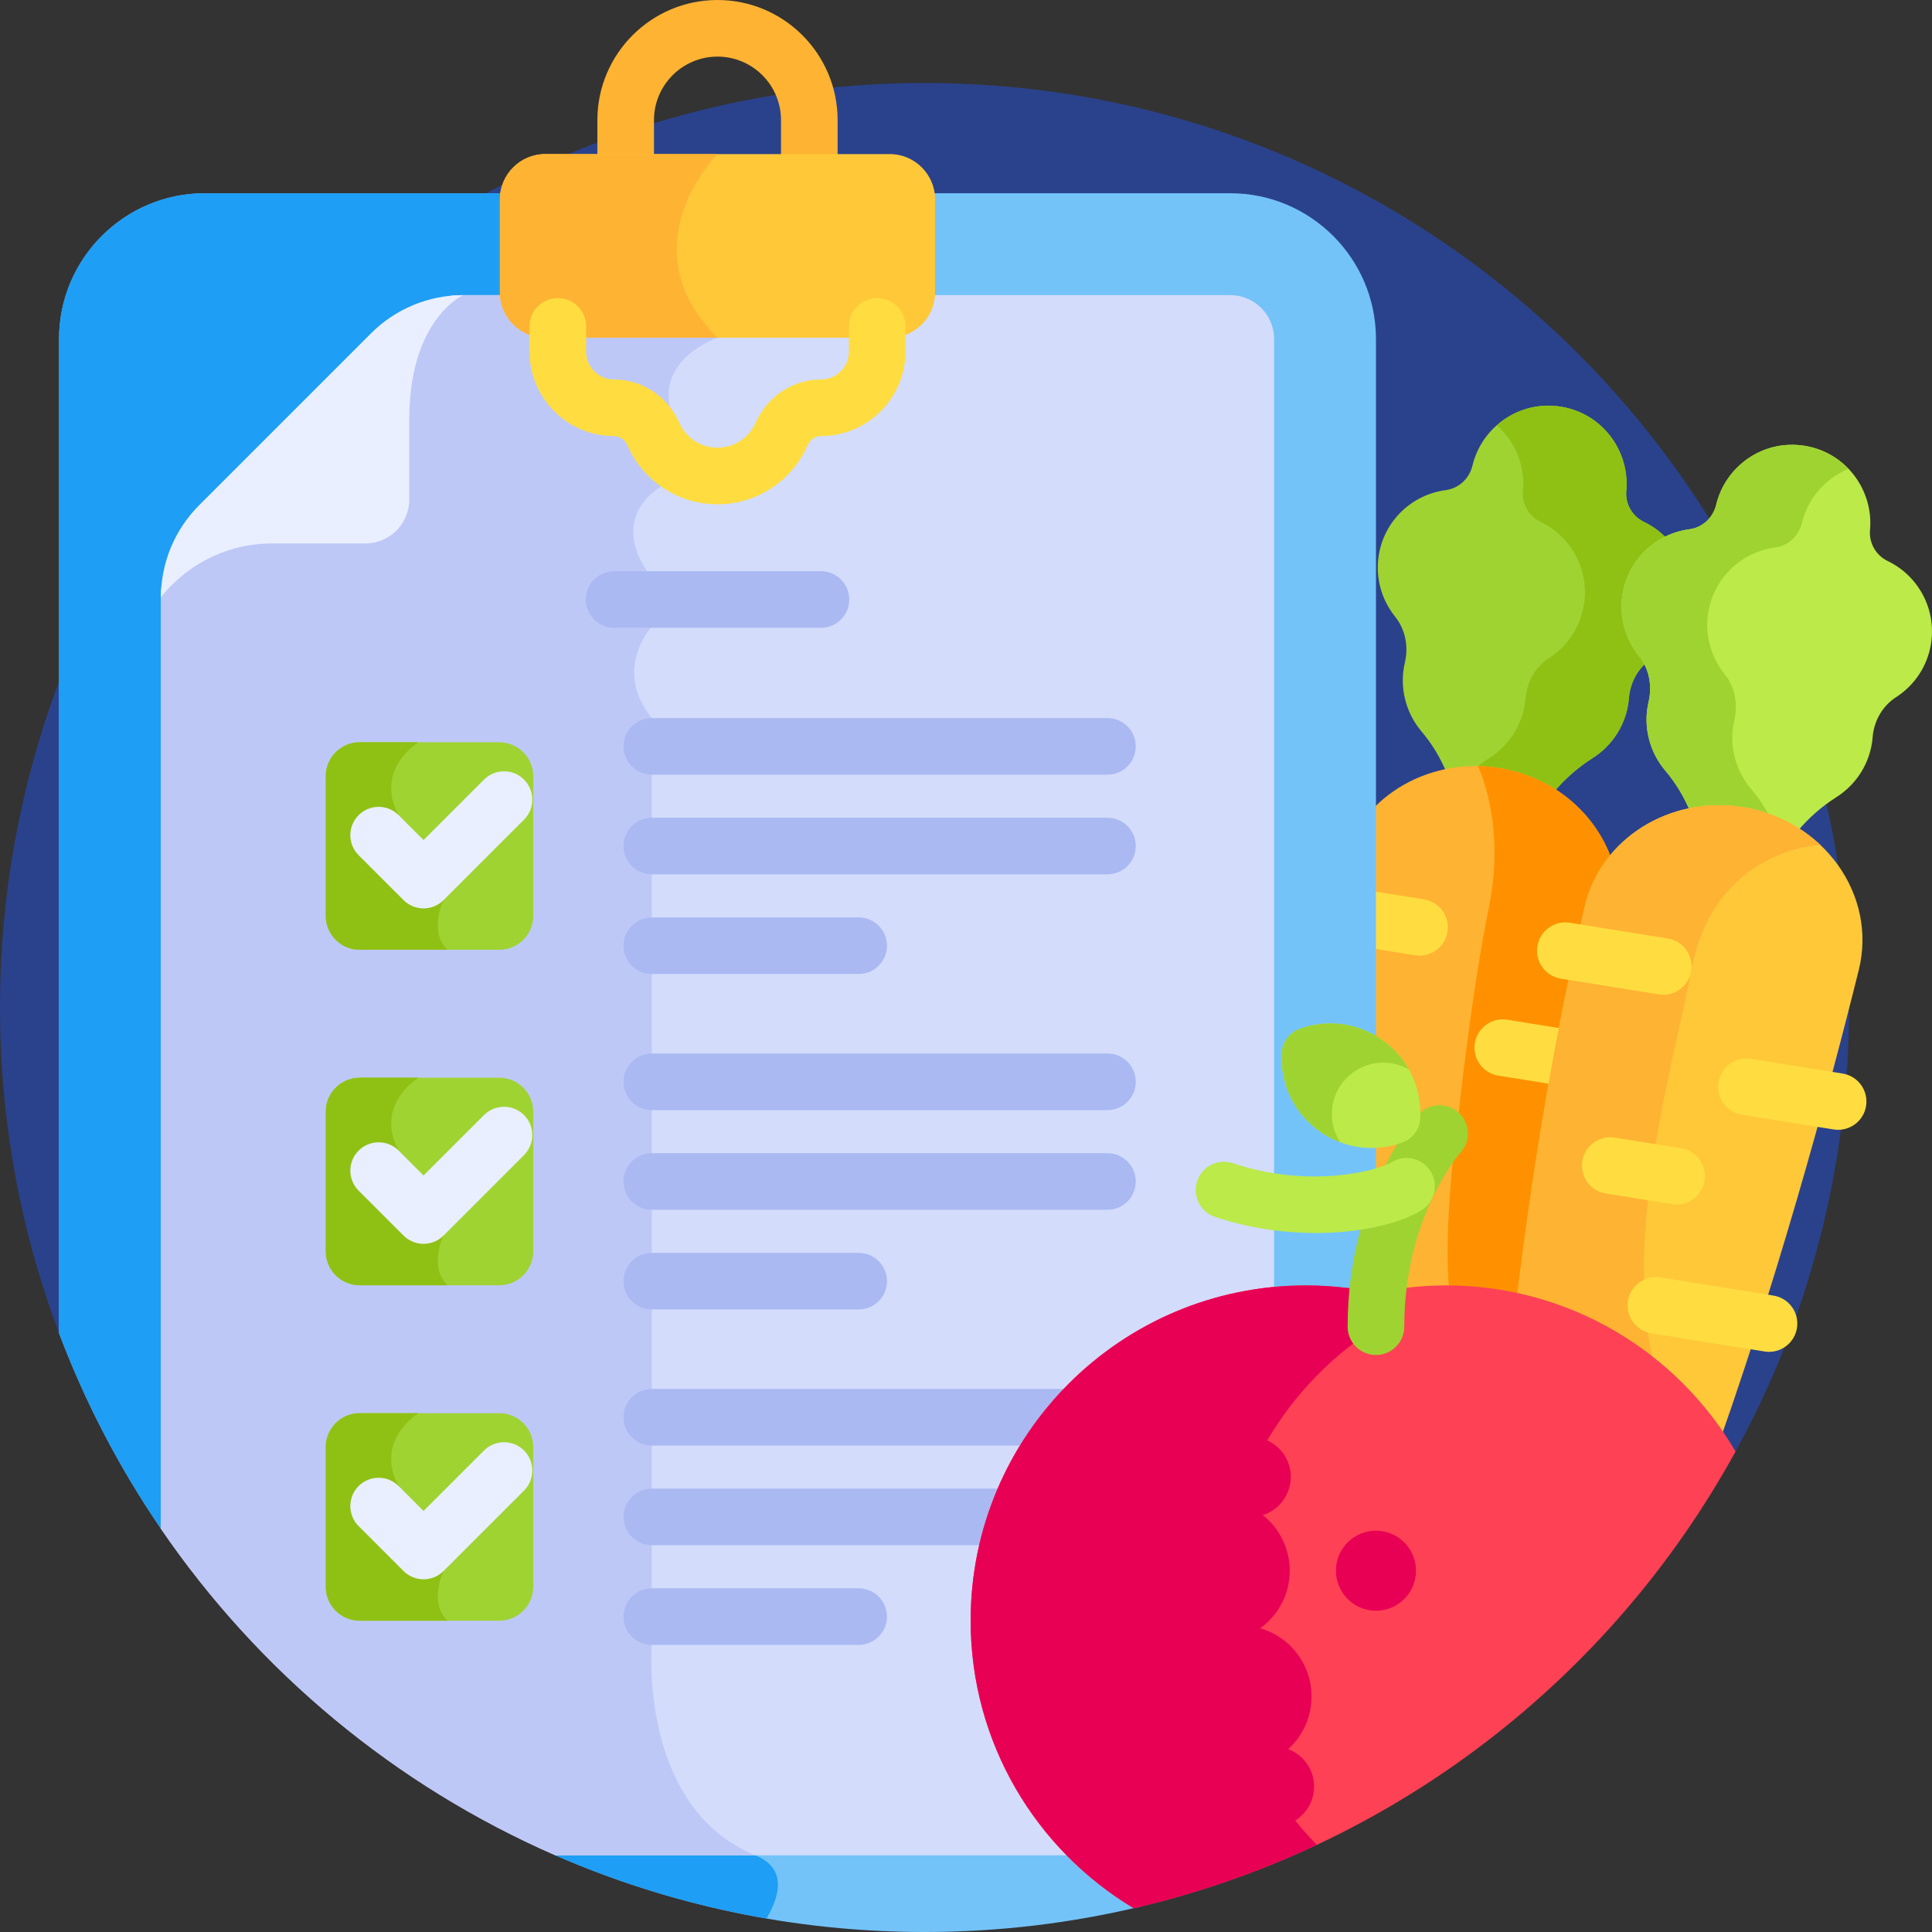 <svg id="Layer_1" enable-background="new 0 0 512 512" height="512" viewBox="0 0 512 512" width="512" xmlns="http://www.w3.org/2000/svg"><rect x="0" y="0" width="512" height="512" fill="#333333" stroke="none"/><g><path d="m459.399 385.623c19.488-35.148 30.599-75.585 30.599-118.622 0-135.309-109.69-244.999-244.999-244.999-135.309-.001-244.999 109.689-244.999 244.999 0 30.759 5.685 60.187 16.035 87.311z" fill="#2a428c"/><path d="m369.689 163.372c2.764 3.445 3.624 7.962 2.611 12.261-1.542 6.547.268 13.325 4.443 18.242 2.788 3.283 4.974 6.958 6.593 10.857 4.411-.861 9.07-.977 13.793-.22 5.393.866 10.324 2.77 14.608 5.448 2.922-3.49 6.371-6.562 10.301-9.046 5.361-3.389 9.105-9.187 9.64-15.895.345-4.329 2.585-8.29 6.235-10.642 4.768-3.072 8.261-8.079 9.23-14.12 1.481-9.23-3.392-18.063-11.459-21.934-3.108-1.492-5.018-4.786-4.702-8.219.966-10.468-6.254-20.551-17.344-22.331-11.06-1.775-20.999 5.476-23.422 15.62-.816 3.416-3.609 6.044-7.092 6.499-8.866 1.158-16.252 8.018-17.732 17.245-.965 6.012.764 11.833 4.297 16.235z" fill="#9fd332"/><path d="m435.684 138.324c-3.108-1.492-5.018-4.786-4.701-8.219.966-10.468-6.254-20.551-17.344-22.331-6.466-1.038-12.535 1.024-16.957 4.93 4.854 4.309 7.529 10.774 6.918 17.401-.317 3.433 1.593 6.728 4.701 8.219 8.067 3.871 12.94 12.704 11.459 21.934-.97 6.041-4.462 11.048-9.23 14.12-3.65 2.352-5.89 6.313-6.235 10.642-.535 6.708-4.278 12.505-9.64 15.895-1.493.944-2.894 1.998-4.246 3.102 2.212-.024 4.458.133 6.72.496 5.393.866 10.324 2.77 14.608 5.448 2.922-3.49 6.371-6.562 10.301-9.046 5.362-3.389 9.105-9.187 9.64-15.895.345-4.329 2.584-8.29 6.235-10.642 4.768-3.072 8.26-8.079 9.23-14.12 1.482-9.23-3.392-18.063-11.459-21.934z" fill="#8fc114"/><path d="m397.287 203.525c-19.373-3.109-37.725 8.401-41.911 26.341-22.352 95.783-26.229 191.455-26.591 239.07-.07 9.227 12.394 12.173 17.657 4.524 46.935-68.21 67.891-171.692 81.562-226.773 4.921-19.823-9.24-39.715-30.717-43.162z" fill="#ffb332"/><path d="m397.288 203.525c-1.89-.304-3.77-.463-5.629-.496.046.091 7.488 15.08 2.898 37.512-4.605 22.5-7.98 54.331-7.98 54.331s-6.625 43.668 0 59.168c1.203 2.815 4.758 6.893 9.757 11.674 14.691-45.014 24.255-89.145 31.672-119.028 4.919-19.822-9.242-39.714-30.718-43.161z" fill="#ff9100"/><g><path d="m375.002 253.152-25.957-4.166c-4.09-.656-6.873-4.504-6.217-8.594.656-4.089 4.502-6.872 8.594-6.217l25.957 4.166c4.09.656 6.873 4.504 6.217 8.594-.656 4.083-4.496 6.874-8.594 6.217z" fill="#ffdd40"/></g><path d="m326.022 51.208h-79.85c.083.531.139 1.071.139 1.625v24.667c0 5.79-4.71 10.5-10.5 10.5h-91.334c-5.79 0-10.5-4.71-10.5-10.5v-24.666c0-.554.056-1.094.139-1.625h-79.85c-21.296 0-38.622 17.326-38.622 38.622v263.454c6.947 18.457 16.065 35.85 27.03 51.879l104.493 86.504-.006.005c29.967 13.071 63.054 20.327 97.838 20.327 19.756 0 38.961-2.349 57.36-6.767 7.148-5.448 33.288-25.369 62.284-47.435v-367.968c.001-21.296-17.325-38.622-38.621-38.622z" fill="#73c3f9"/><path d="m203.14 508.415c4.396-7.539 4.468-13.674-2.996-16.747-31.057-12.791-27.412-55.749-27.412-55.749v-245.626c-10.302-12.664-.281-23.921-.281-23.921l-1-15c-10-15 3.746-22.444 3.746-22.444l2.359-21.023c-2.895-13.137 12.588-18.405 12.588-18.405-.5-.5-.972-1-1.432-1.5h-44.235c-5.79 0-10.5-4.71-10.5-10.5v-24.666c0-.554.056-1.094.139-1.625h-79.85c-21.296 0-38.622 17.326-38.622 38.622v263.454c6.947 18.457 16.065 35.85 27.03 51.879l104.493 86.504-.006.005c17.67 7.707 36.431 13.373 55.979 16.742z" fill="#1e9ef4"/><path d="m337.644 480.045v-390.215c0-6.419-5.203-11.622-11.622-11.622h-79.747c-.366 5.459-4.913 9.792-10.464 9.792h-91.334c-5.551 0-10.098-4.333-10.464-9.792h-11.246c-1.033 0-2.061.053-3.082.144-4.32 3.189-12.73 12.061-12.73 32.815v21.23c0 5.582-4.541 10.122-10.122 10.122h-24.606c-16.325 0-26.097 9.348-29.479 13.272-.062.843-.104 1.689-.104 2.539v246.808c25.869 37.821 62.062 68.012 104.523 86.528h178.855c6.418.001 11.622-5.202 11.622-11.621z" fill="#d3dcfb"/><path d="m200.144 491.667c-31.057-12.791-27.412-55.749-27.412-55.749v-245.625c-10.302-12.664-.281-23.921-.281-23.921l-1-15c-10-15 3.746-22.444 3.746-22.444l2.359-21.023c-2.895-13.137 12.588-18.405 12.588-18.405-.5-.5-.972-1-1.432-1.5h-44.235c-5.551 0-10.097-4.333-10.464-9.792h-11.246c-1.033 0-2.061.053-3.082.144-4.32 3.189-12.73 12.06-12.73 32.815v21.23c0 5.582-4.541 10.122-10.122 10.122h-24.606c-16.325 0-26.097 9.348-29.479 13.272-.062.843-.104 1.689-.104 2.539v246.808c25.869 37.821 62.062 68.012 104.523 86.528h52.977z" fill="#bec8f7"/><path d="m52.763 133.9c-6.479 6.48-10.12 15.268-10.12 24.431 0 0 9.917-14.312 29.583-14.312h24.606c6.408 0 11.622-5.214 11.622-11.622v-21.231c0-26.667 14.312-32.959 14.312-32.959-9.163 0-17.952 3.64-24.431 10.12z" fill="#e9efff"/><path d="m132.319 196.708h-36.996c-4.971 0-9.001 4.03-9.001 9.001v36.996c0 4.971 4.03 9.001 9.001 9.001h36.996c4.971 0 9.001-4.03 9.001-9.001v-36.996c-.001-4.971-4.03-9.001-9.001-9.001z" fill="#9fd332"/><g><path d="m217.556 166.372h-54.823c-4.143 0-7.5-3.358-7.5-7.5s3.357-7.5 7.5-7.5h54.823c4.143 0 7.5 3.358 7.5 7.5s-3.358 7.5-7.5 7.5z" fill="#aab9f2"/></g><g><path d="m293.487 205.294h-120.754c-4.143 0-7.5-3.358-7.5-7.5s3.357-7.5 7.5-7.5h120.755c4.143 0 7.5 3.358 7.5 7.5-.001 4.142-3.358 7.5-7.501 7.5z" fill="#aab9f2"/></g><g><path d="m293.487 231.707h-120.754c-4.143 0-7.5-3.358-7.5-7.5s3.357-7.5 7.5-7.5h120.755c4.143 0 7.5 3.358 7.5 7.5s-3.358 7.5-7.501 7.5z" fill="#aab9f2"/></g><g><path d="m227.556 258.121h-54.823c-4.143 0-7.5-3.358-7.5-7.5s3.357-7.5 7.5-7.5h54.823c4.143 0 7.5 3.358 7.5 7.5s-3.358 7.5-7.5 7.5z" fill="#aab9f2"/></g><g><path d="m293.487 294.192h-120.754c-4.143 0-7.5-3.358-7.5-7.5s3.357-7.5 7.5-7.5h120.755c4.143 0 7.5 3.358 7.5 7.5-.001 4.143-3.358 7.5-7.501 7.5z" fill="#aab9f2"/></g><g><path d="m293.487 320.606h-120.754c-4.143 0-7.5-3.358-7.5-7.5s3.357-7.5 7.5-7.5h120.755c4.143 0 7.5 3.358 7.5 7.5-.001 4.142-3.358 7.5-7.501 7.5z" fill="#aab9f2"/></g><g><path d="m227.556 347.019h-54.823c-4.143 0-7.5-3.358-7.5-7.5s3.357-7.5 7.5-7.5h54.823c4.143 0 7.5 3.358 7.5 7.5s-3.358 7.5-7.5 7.5z" fill="#aab9f2"/></g><g><path d="m293.487 383.091h-120.754c-4.143 0-7.5-3.358-7.5-7.5s3.357-7.5 7.5-7.5h120.755c4.143 0 7.5 3.358 7.5 7.5-.001 4.142-3.358 7.5-7.501 7.5z" fill="#aab9f2"/></g><g><path d="m293.487 409.504h-120.754c-4.143 0-7.5-3.358-7.5-7.5s3.357-7.5 7.5-7.5h120.755c4.143 0 7.5 3.358 7.5 7.5s-3.358 7.5-7.501 7.5z" fill="#aab9f2"/></g><g><path d="m227.556 435.918h-54.823c-4.143 0-7.5-3.358-7.5-7.5s3.357-7.5 7.5-7.5h54.823c4.143 0 7.5 3.358 7.5 7.5s-3.358 7.5-7.5 7.5z" fill="#aab9f2"/></g><path d="m434.281 173.739c2.764 3.445 3.624 7.962 2.611 12.261-1.542 6.547.268 13.325 4.443 18.242 2.788 3.283 4.974 6.958 6.593 10.857 4.411-.861 9.07-.977 13.792-.219 5.393.866 10.324 2.769 14.608 5.448 2.922-3.49 6.371-6.562 10.301-9.046 5.362-3.389 9.105-9.187 9.64-15.895.345-4.329 2.585-8.29 6.235-10.643 4.768-3.072 8.26-8.079 9.23-14.12 1.481-9.23-3.392-18.063-11.459-21.934-3.108-1.492-5.018-4.786-4.702-8.219.966-10.468-6.254-20.551-17.344-22.331-11.06-1.775-20.999 5.476-23.422 15.62-.816 3.416-3.609 6.044-7.092 6.499-8.865 1.158-16.251 8.018-17.732 17.245-.963 6.012.766 11.833 4.298 16.235z" fill="#bbea49"/><g><path d="m464.052 209.075c-4.175-4.917-5.986-11.695-4.443-18.242 1.013-4.299.153-8.816-2.611-12.261-3.532-4.402-5.262-10.223-4.297-16.235 1.481-9.226 8.867-16.086 17.732-17.245 3.483-.455 6.275-3.083 7.092-6.499 1.562-6.536 6.252-11.854 12.343-14.347-2.977-3.114-6.956-5.355-11.636-6.106-11.06-1.775-20.999 5.476-23.422 15.62-.816 3.416-3.609 6.044-7.092 6.499-8.866 1.158-16.251 8.019-17.732 17.245-.965 6.012.764 11.833 4.297 16.235 2.764 3.445 3.624 7.962 2.611 12.261-1.542 6.547.268 13.325 4.443 18.242 2.788 3.283 4.974 6.958 6.593 10.857 4.41-.861 9.07-.978 13.793-.219 2.612.419 5.112 1.086 7.486 1.963-1.41-2.754-3.119-5.367-5.157-7.768z" fill="#9fd332"/></g><g><path d="m421.342 288.948-24.282-3.897c-4.09-.657-6.873-4.504-6.217-8.594.656-4.089 4.502-6.87 8.594-6.217l24.282 3.897c4.09.657 6.873 4.504 6.217 8.594-.657 4.091-4.504 6.873-8.594 6.217z" fill="#ffdd40"/></g><path d="m452.409 391.207c18.141-50.015 31.966-101.023 40.188-134.153 4.92-19.823-9.241-39.715-30.717-43.162-19.373-3.109-37.725 8.401-41.911 26.341-16.734 71.708-23.112 143.348-25.413 194.813 24.231-18.418 46.633-35.413 57.853-43.839z" fill="#ffc839"/><path d="m419.969 240.233c-16.734 71.708-23.112 143.348-25.413 194.813 24.231-18.419 46.633-35.414 57.853-43.839.283-.779.561-1.558.841-2.337-33.025-31.551-10.49-102.113-5.062-131.568 5.988-32.488 34.224-33.388 34.224-33.388-5.386-5.086-12.439-8.723-20.532-10.022-19.373-3.109-37.725 8.401-41.911 26.341z" fill="#ffb332"/><g><path d="m440.792 263.615c-.395 0-.795-.031-1.197-.096l-25.957-4.167c-4.09-.657-6.873-4.504-6.217-8.594.657-4.089 4.506-6.872 8.594-6.217l25.957 4.167c4.09.657 6.873 4.504 6.217 8.594-.592 3.688-3.778 6.313-7.397 6.313z" fill="#ffdd40"/></g><g><path d="m487.132 299.411c-.395 0-.795-.031-1.197-.096l-24.282-3.897c-4.09-.657-6.873-4.504-6.217-8.594.657-4.089 4.506-6.871 8.594-6.217l24.282 3.898c4.09.657 6.873 4.504 6.217 8.594-.592 3.687-3.778 6.312-7.397 6.312z" fill="#ffdd40"/></g><g><path d="m444.324 319.211c-.395 0-.795-.031-1.197-.096l-17.581-2.822c-4.09-.656-6.873-4.504-6.217-8.594.657-4.089 4.499-6.872 8.594-6.217l17.581 2.822c4.09.656 6.873 4.504 6.217 8.594-.592 3.687-3.778 6.313-7.397 6.313z" fill="#ffdd40"/></g><g><path d="m468.816 358.252c-.394 0-.795-.031-1.197-.096l-29.984-4.813c-4.09-.656-6.873-4.504-6.217-8.594.656-4.089 4.502-6.871 8.594-6.217l29.984 4.813c4.09.656 6.873 4.504 6.217 8.594-.593 3.688-3.778 6.313-7.397 6.313z" fill="#ffdd40"/></g><path d="m459.937 384.661c-15.415-26.328-43.992-44.013-76.704-44.013-3.553 0-7.056.213-10.498.622-5.372.639-10.81.639-16.182 0-3.443-.409-6.945-.622-10.498-.622-49.058 0-88.827 39.769-88.827 88.826 0 32.377 17.325 60.704 43.207 76.227 68.765-15.906 126.437-60.766 159.502-121.04z" fill="#ff4155"/><path d="m363.212 352.766v-11.038c-2.225-.046-4.448-.195-6.659-.458-3.443-.41-6.945-.623-10.498-.623-49.058 0-88.827 39.769-88.827 88.827 0 32.377 17.325 60.704 43.207 76.227 16.919-3.914 33.162-9.588 48.537-16.806-15.703-16.02-25.389-37.96-25.389-62.166 0-30.861 15.74-58.043 39.629-73.963z" fill="#e80054"/><g><path d="m364.644 359.091c-4.143 0-7.5-3.358-7.5-7.5 0-35.346 18.066-55.429 18.836-56.267 2.801-3.052 7.545-3.253 10.597-.452 3.042 2.793 3.253 7.518.477 10.57-.211.236-14.909 16.982-14.909 46.149-.001 4.142-3.359 7.5-7.501 7.5z" fill="#9fd332"/></g><g><path d="m321.994 322.491c-3.928-1.314-6.047-5.564-4.732-9.492 1.314-3.928 5.567-6.046 9.492-4.732 20.227 6.769 38.187 2.069 42.1-.313 3.536-2.153 8.151-1.031 10.306 2.507 2.154 3.539 1.031 8.152-2.507 10.306-9.881 6.014-32.962 8.985-54.659 1.724z" fill="#bbea49"/></g><path d="m344.393 272.675c-2.686.974-4.558 3.494-4.713 6.347-.928 17.081 15.86 29.6 31.991 23.753 2.686-.974 4.558-3.494 4.713-6.347.928-17.08-15.86-29.6-31.991-23.753z" fill="#bbea49"/><g><g><path d="m214.477 52.334c-4.143 0-7.5-3.358-7.5-7.5v-13c0-9.282-7.551-16.833-16.833-16.833s-16.833 7.551-16.833 16.833v13c0 4.142-3.357 7.5-7.5 7.5s-7.5-3.358-7.5-7.5v-13c0-17.554 14.28-31.834 31.833-31.834s31.833 14.28 31.833 31.833v13c0 4.143-3.358 7.501-7.5 7.501z" fill="#ffb332"/></g></g><path d="m235.811 40.834h-91.333c-6.6 0-12 5.4-12 12v24.666c0 6.6 5.4 12 12 12h91.333c6.6 0 12-5.4 12-12v-24.666c0-6.6-5.401-12-12-12z" fill="#ffc839"/><path d="m144.477 40.834c-6.6 0-12 5.4-12 12v24.666c0 6.6 5.4 12 12 12h45.666c-24.341-24.34 0-48.667 0-48.667h-45.666z" fill="#ffb332"/><g><path d="m190.144 133.653c-10.317 0-19.67-6.107-23.826-15.559-.686-1.559-2.059-2.527-3.585-2.527-12.359 0-22.415-10.055-22.415-22.415v-6.652c0-4.142 3.357-7.5 7.5-7.5s7.5 3.358 7.5 7.5v6.652c0 4.089 3.326 7.415 7.415 7.415 7.449 0 14.246 4.51 17.315 11.489 1.763 4.007 5.726 6.597 10.096 6.597 4.371 0 8.334-2.589 10.095-6.595 3.069-6.98 9.867-11.491 17.317-11.491 4.088 0 7.414-3.326 7.414-7.415v-6.652c0-4.142 3.357-7.5 7.5-7.5s7.5 3.358 7.5 7.5v6.652c0 12.359-10.055 22.415-22.414 22.415-1.526 0-2.9.969-3.586 2.528-4.154 9.451-13.507 15.558-23.826 15.558z" fill="#ffdd40"/></g><path d="m110.901 196.708h-15.578c-4.971 0-9.001 4.03-9.001 9.001v36.996c0 4.971 4.03 9.001 9.001 9.001h23.257c-5.069-4.964-1.029-13.171-1.029-13.171l-11.904-22.51c-6.555-12.099 5.254-19.317 5.254-19.317z" fill="#8fc114"/><g><path d="m112.246 240.732c-1.989 0-3.896-.79-5.304-2.197l-11.903-11.904c-2.929-2.929-2.929-7.678.001-10.606 2.929-2.93 7.678-2.929 10.606 0l6.6 6.6 16.021-16.021c2.93-2.929 7.678-2.929 10.607 0s2.929 7.678 0 10.606l-21.324 21.324c-1.407 1.408-3.315 2.198-5.304 2.198z" fill="#e9efff"/></g><path d="m132.319 285.607h-36.996c-4.971 0-9.001 4.03-9.001 9.001v36.996c0 4.971 4.03 9 9.001 9h36.996c4.971 0 9.001-4.03 9.001-9v-36.996c-.001-4.971-4.03-9.001-9.001-9.001z" fill="#9fd332"/><path d="m110.901 285.607h-15.578c-4.971 0-9.001 4.03-9.001 9.001v36.996c0 4.971 4.03 9 9.001 9h23.257c-5.069-4.964-1.029-13.171-1.029-13.171l-11.904-22.51c-6.555-12.099 5.254-19.316 5.254-19.316z" fill="#8fc114"/><g><path d="m112.246 329.631c-1.989 0-3.896-.79-5.304-2.197l-11.903-11.904c-2.929-2.929-2.929-7.678.001-10.607 2.929-2.93 7.678-2.929 10.606 0l6.6 6.6 16.021-16.021c2.93-2.929 7.678-2.929 10.607 0s2.929 7.678 0 10.606l-21.324 21.324c-1.407 1.409-3.315 2.199-5.304 2.199z" fill="#e9efff"/></g><path d="m132.319 374.506h-36.996c-4.971 0-9.001 4.03-9.001 9.001v36.996c0 4.971 4.03 9 9.001 9h36.996c4.971 0 9.001-4.03 9.001-9v-36.996c-.001-4.971-4.03-9.001-9.001-9.001z" fill="#9fd332"/><path d="m110.901 374.506h-15.578c-4.971 0-9.001 4.03-9.001 9.001v36.996c0 4.971 4.03 9 9.001 9h23.257c-5.069-4.964-1.03-13.17-1.03-13.17l-11.904-22.51c-6.554-12.1 5.255-19.317 5.255-19.317z" fill="#8fc114"/><g><path d="m112.246 418.53c-1.989 0-3.896-.79-5.304-2.197l-11.903-11.904c-2.929-2.929-2.929-7.678.001-10.607 2.929-2.93 7.678-2.929 10.606 0l6.6 6.6 16.021-16.02c2.93-2.929 7.678-2.929 10.607 0s2.929 7.678 0 10.606l-21.324 21.324c-1.407 1.408-3.315 2.198-5.304 2.198z" fill="#e9efff"/></g><path d="m352.951 295.255c0-7.539 6.112-13.651 13.651-13.651 2.467 0 4.775.664 6.773 1.809-5.449-9.652-17.385-14.941-28.982-10.738-2.686.973-4.558 3.494-4.713 6.347-.601 11.058 6.227 20.196 15.492 23.685-1.4-2.144-2.221-4.7-2.221-7.452z" fill="#9fd332"/><g fill="#e80054"><circle cx="331.475" cy="391.398" r="10.607"/><circle cx="364.644" cy="416.252" r="10.607"/><circle cx="337.644" cy="473.458" r="10.607"/><circle cx="322.996" cy="416.252" r="18.794"/><circle cx="328.785" cy="449.585" r="18.794"/></g></g></svg>